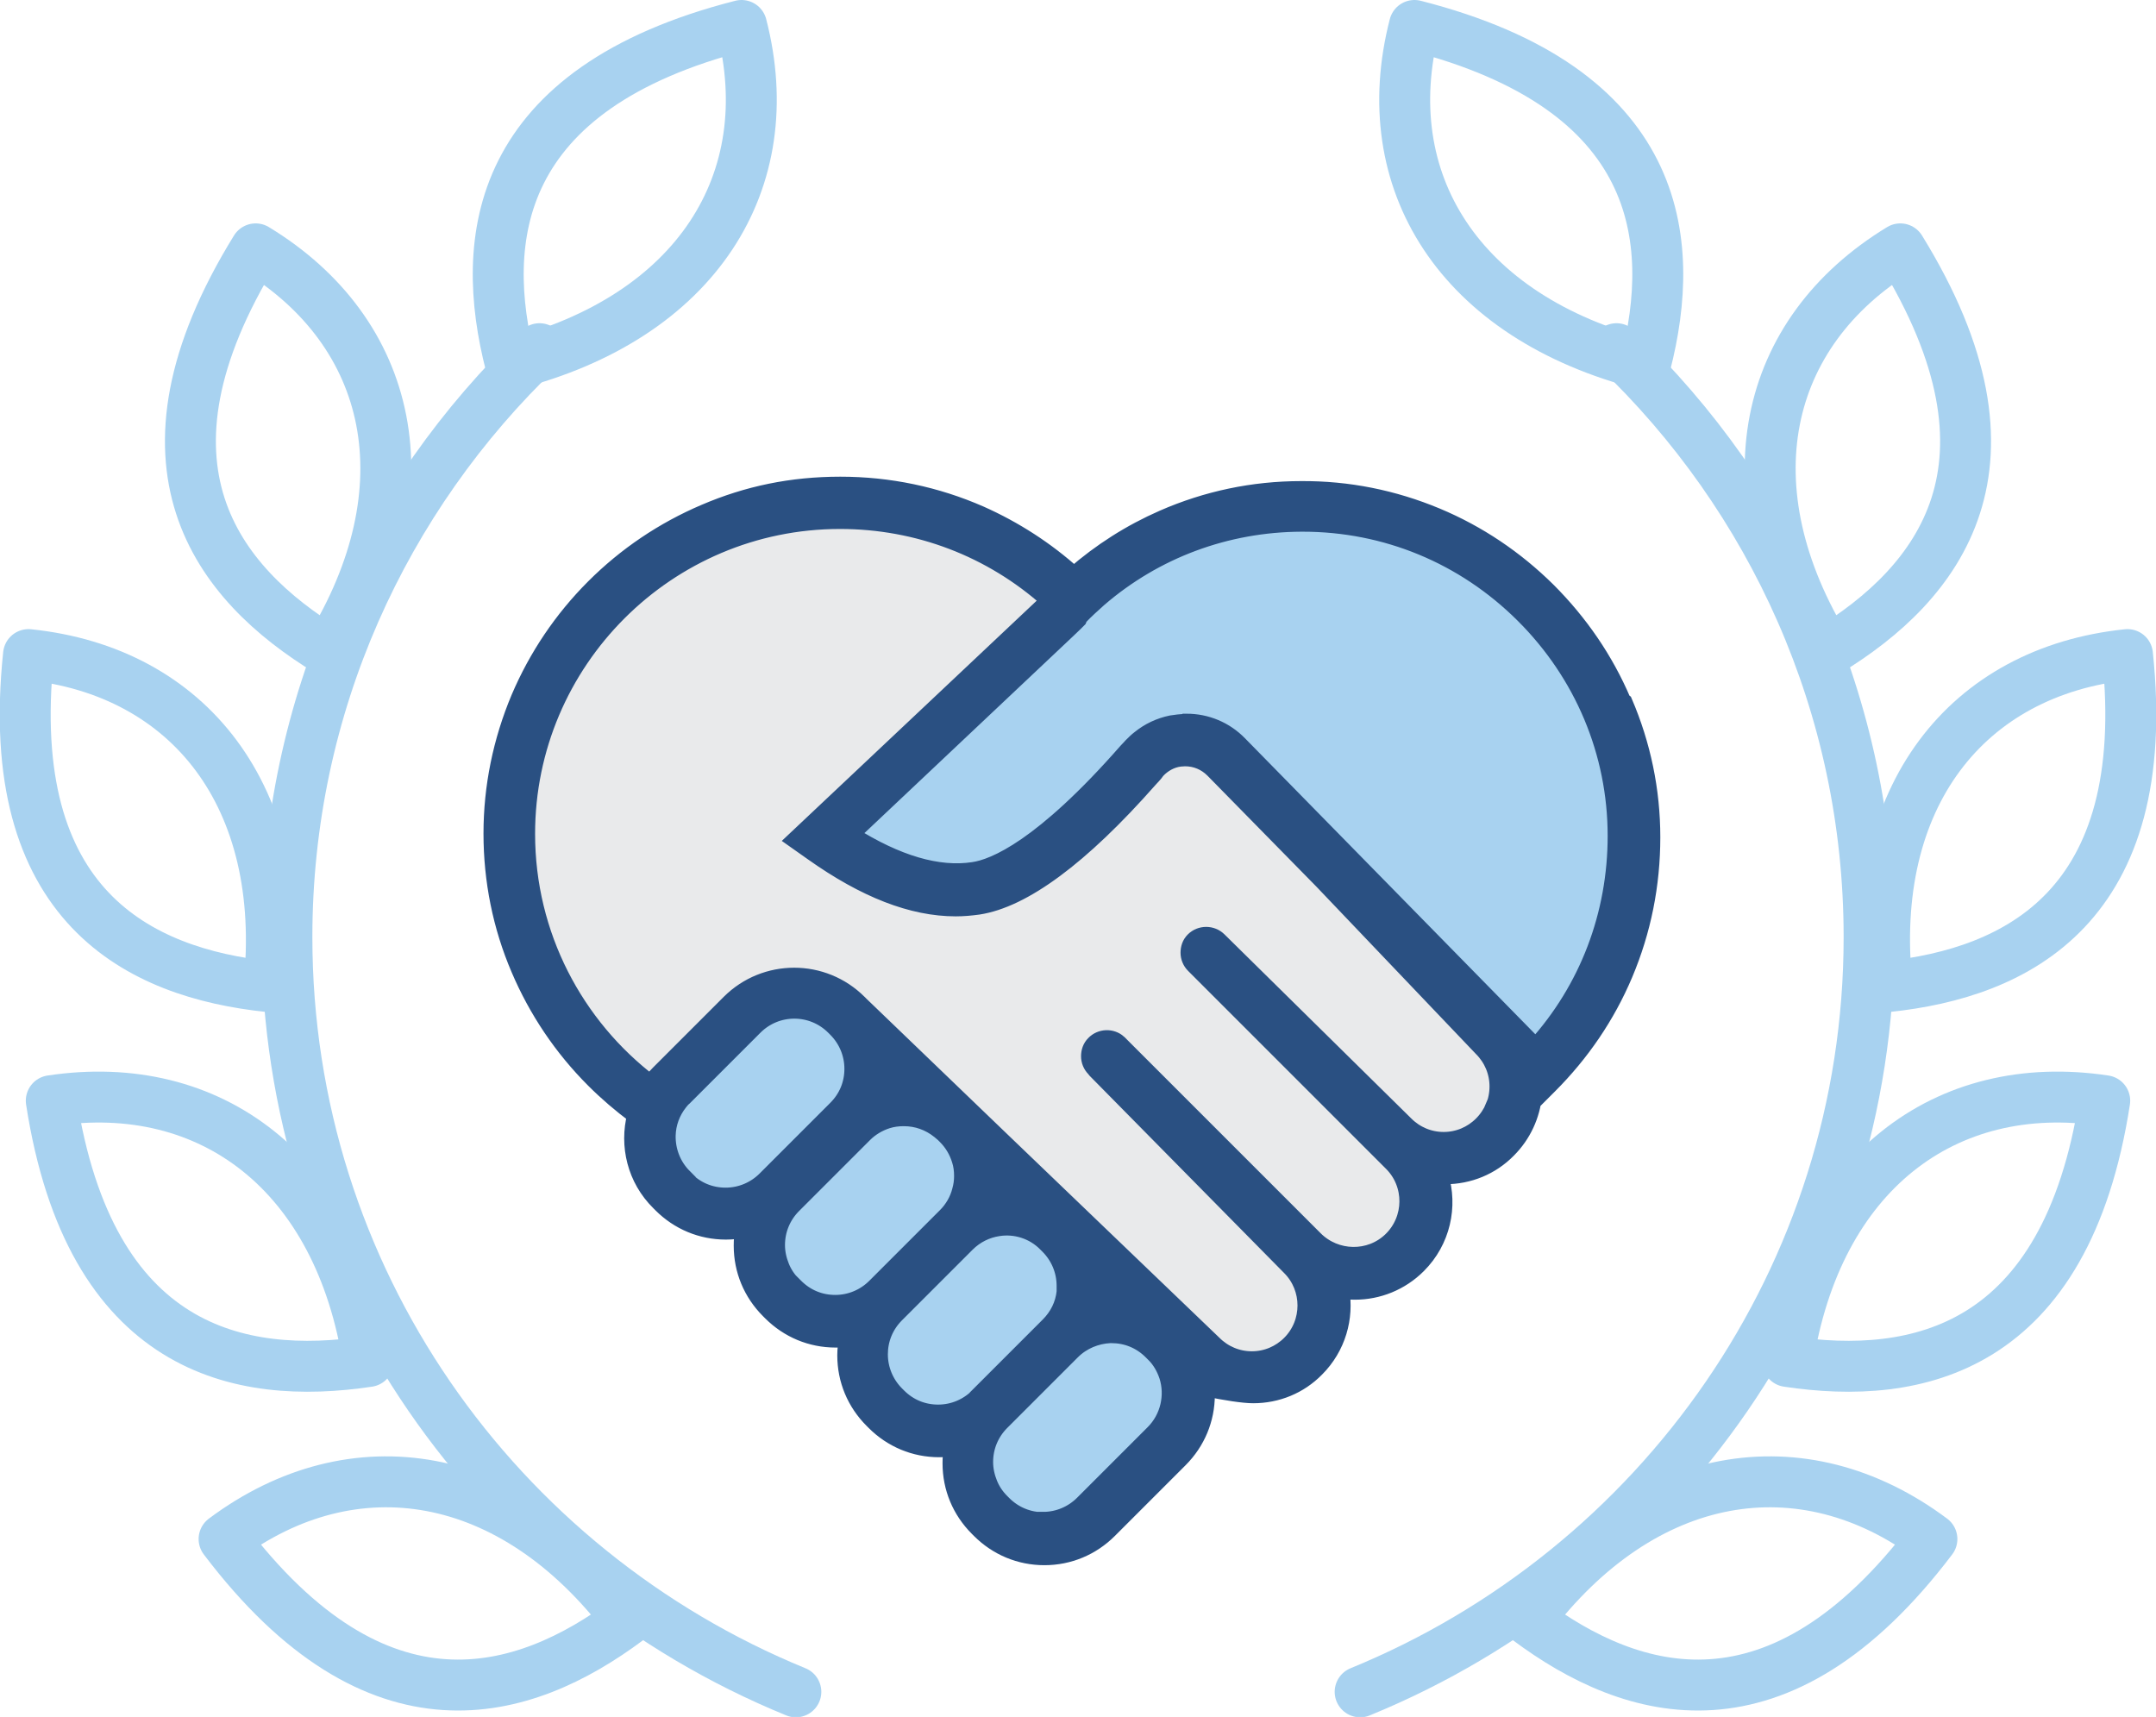 <?xml version="1.0" encoding="UTF-8"?>
<svg id="Layer_2" xmlns="http://www.w3.org/2000/svg" viewBox="0 0 63.5 50.57">
  <defs>
    <style>
      .cls-1 {
        fill: #2a5082;
        stroke: #2a5082;
        stroke-miterlimit: 10;
        stroke-width: .5px;
      }

      .cls-2 {
        fill: #a8d2f0;
      }

      .cls-3 {
        fill: none;
        stroke: #a8d2f0;
        stroke-linecap: round;
        stroke-linejoin: round;
        stroke-width: 1.5px;
      }

      .cls-4 {
        fill: #e9eaeb;
      }
    </style>
  </defs>
  <g id="Layer_1-2" data-name="Layer_1">
    <g>
      <path class="cls-2" d="M34.39,40.54c-.08-.25-.21-.48-.41-.67l-.06-.06c-.32-.32-.75-.49-1.18-.49-.02,0-.03,0-.05,0-.41.01-.81.17-1.12.49l-2.04,2.04-.04.04c-.31.31-.49.73-.49,1.18,0,.22.04.44.13.64.08.2.2.38.36.54l.06.06c.31.31.73.49,1.18.49s.86-.17,1.18-.49l2.08-2.08c.45-.45.59-1.11.41-1.68Z"/>
      <path class="cls-4" d="M38.96,25.92l-3.21-3.27c-.22-.23-.52-.35-.84-.35-.05,0-.1,0-.15.01-.26.04-.49.16-.67.35l-.02.03s-.06.07-.11.13c-.04.04-.07.08-.11.12-2.02,2.28-3.71,3.53-5.03,3.73-.22.03-.44.05-.66.05-1.28,0-2.67-.54-4.22-1.64l-.51-.36,7.46-7.04v-.03c-1.68-1.52-3.84-2.34-6.14-2.34-5.09,0-9.23,4.14-9.23,9.23,0,3,1.44,5.67,3.65,7.35.08-.1.16-.2.25-.29l2.08-2.08c1.05-1.05,2.75-1.05,3.8,0l.06.06s1.55,1.49,3.41,3.28c.25.24.51.49.78.75,2.88,2.77,6.2,5.95,6.2,5.95.3.3.7.47,1.13.47s.83-.17,1.13-.47c.62-.62.62-1.64,0-2.26l-5.72-5.8-.04-.05c-.1-.1-.15-.23-.15-.36s.05-.26.14-.36c.19-.2.5-.21.71-.03,0,0,.02.01.02.02l5.76,5.76c.62.62,1.63.65,2.26.03.64-.62.65-1.65.02-2.28l-5.83-5.83c-.1-.1-.15-.23-.15-.36s.05-.26.14-.36c.2-.2.53-.21.73,0l5.5,5.42c.3.3.7.47,1.13.47s.83-.17,1.13-.47c.15-.15.27-.33.35-.52s.12-.4.12-.61c0-.43-.17-.83-.47-1.13l-4.7-4.93Z"/>
      <path class="cls-2" d="M31.37,38.05c0-.06,0-.12,0-.18,0-.44-.17-.86-.49-1.18l-.06-.06c-.39-.39-.92-.54-1.42-.47-.34.05-.67.21-.93.47l-1.99,1.99-.09.09c-.32.32-.49.75-.49,1.18s.16.85.49,1.18l.06.06c.31.31.73.49,1.18.49s.86-.17,1.18-.49l2.08-2.08c.27-.27.44-.62.48-.99Z"/>
      <path class="cls-2" d="M22.55,34.73l.14-.14.89-.89,1.05-1.05c.31-.31.49-.73.49-1.18s-.17-.86-.49-1.18l-.06-.06c-.65-.65-1.7-.65-2.35,0l-2.08,2.08s-.09.09-.13.14c-.23.29-.35.63-.36.98-.02.44.15.89.49,1.23l.06.06c.31.31.73.49,1.18.49s.86-.17,1.18-.49Z"/>
      <path class="cls-2" d="M25.77,37.91l1.99-1.99s0,0,0,0l.09-.09c.21-.21.36-.47.43-.75.04-.14.06-.28.06-.43,0-.16-.02-.33-.07-.48-.08-.26-.22-.5-.42-.7l-.06-.06s-.08-.08-.13-.11c-.3-.24-.66-.37-1.05-.37-.17,0-.34.03-.49.07-.25.08-.49.22-.68.41l-.35.35-1.01,1.01-.73.73c-.31.31-.49.73-.49,1.18,0,.22.04.44.13.64.08.2.2.38.36.54l.06.06c.31.31.73.49,1.18.49s.86-.17,1.18-.49Z"/>
      <path class="cls-2" d="M47.59,24.63c0-2.46-.98-4.77-2.73-6.52-1.75-1.73-4.05-2.69-6.5-2.69h-.04c-2.22,0-4.31.79-5.97,2.22-.2.17-.39.35-.57.54l-.03.07-.09.09-.03.03-.22.21-6.37,6.01c1.36.86,2.57,1.22,3.62,1.06.62-.09,2.03-.67,4.52-3.51.07-.08.11-.12.14-.15l.02-.02c.07-.07.14-.14.22-.2.27-.22.59-.37.93-.44.13-.03.27-.04.41-.04,0,0,.02,0,.02,0,.59,0,1.14.23,1.55.65l8.74,8.91c1.54-1.71,2.38-3.89,2.37-6.21Z"/>
      <path class="cls-1" d="M47.79,20.65c-.52-1.22-1.27-2.31-2.21-3.25-.95-.94-2.05-1.68-3.27-2.19-1.27-.53-2.61-.8-3.99-.79-1.41,0-2.78.29-4.06.85-.96.42-1.84.98-2.63,1.67-.82-.74-1.75-1.34-2.76-1.79-1.3-.57-2.69-.86-4.12-.86s-2.73.27-3.99.81c-1.22.52-2.32,1.26-3.26,2.2-.94.94-1.68,2.04-2.2,3.26-.53,1.26-.81,2.61-.81,3.99s.27,2.73.81,3.99c.52,1.22,1.26,2.32,2.2,3.26.38.38.79.73,1.22,1.05-.23.89,0,1.87.7,2.56l.06.06c.51.51,1.18.79,1.9.79.18,0,.35-.02.52-.05-.03.16-.04.32-.04.48,0,.72.28,1.39.79,1.9l.06.06c.51.51,1.18.79,1.9.79.12,0,.23,0,.35-.02-.03.16-.05.33-.05.5,0,.72.28,1.39.79,1.9l.06.06c.51.51,1.18.79,1.9.79.13,0,.26,0,.39-.03-.03.15-.04.3-.04.46,0,.72.28,1.39.79,1.9l.06.06c.51.51,1.18.79,1.9.79s1.39-.28,1.9-.79l2.08-2.08c.51-.51.79-1.18.79-1.9,0-.07,0-.14,0-.2.57.12,1.1.2,1.38.2.7,0,1.36-.27,1.85-.77.63-.63.87-1.5.73-2.31.14.02.28.03.42.03.67,0,1.34-.26,1.85-.77.71-.71.93-1.73.65-2.63.05,0,.1,0,.15,0,.7,0,1.36-.27,1.85-.77.44-.44.7-1.01.76-1.62l.09.09.36-.36c.95-.95,1.7-2.05,2.22-3.28.54-1.28.81-2.63.81-4.03,0-1.38-.28-2.72-.82-3.98ZM44,32.6c-.08.19-.2.37-.35.52-.3.3-.7.47-1.13.47s-.83-.17-1.13-.47l-5.5-5.42c-.2-.2-.53-.2-.73,0-.1.1-.14.23-.14.36s.05.26.15.36l5.83,5.83c.63.63.62,1.66-.02,2.28-.63.61-1.64.59-2.26-.03l-5.76-5.76s-.02-.01-.02-.02c-.2-.18-.52-.17-.71.03-.1.1-.14.23-.14.36s.05.26.15.36l.04.05,5.72,5.8c.62.62.62,1.64,0,2.26-.3.3-.7.47-1.13.47s-.83-.17-1.13-.47c0,0-3.31-3.18-6.2-5.95-.26-.25-.52-.5-.78-.75-1.86-1.79-3.37-3.24-3.41-3.28l-.06-.06c-1.05-1.05-2.75-1.05-3.8,0l-2.08,2.08c-.09.09-.18.19-.25.29-2.22-1.69-3.65-4.36-3.65-7.35,0-5.09,4.14-9.23,9.23-9.23,2.3,0,4.46.83,6.15,2.34v.03s-7.47,7.04-7.47,7.04l.51.36c1.55,1.1,2.94,1.64,4.22,1.64.22,0,.44-.02.66-.05,1.32-.2,3.02-1.45,5.03-3.73.04-.04.07-.08.11-.12.05-.06.1-.11.11-.13l.02-.03c.18-.19.42-.32.67-.35.05,0,.1-.01.15-.01.32,0,.61.12.84.35l3.21,3.27,4.7,4.93c.3.3.47.7.47,1.13,0,.21-.04.42-.12.61ZM30.73,44.79c-.44,0-.86-.17-1.18-.49l-.06-.06c-.16-.16-.28-.34-.36-.54-.08-.2-.13-.41-.13-.64,0-.44.17-.86.49-1.18l.04-.04,2.04-2.04c.31-.31.72-.47,1.12-.49.02,0,.03,0,.05,0,.43,0,.85.16,1.18.49l.06.06c.2.19.33.43.41.67.18.57.04,1.23-.41,1.68l-2.08,2.08c-.31.31-.73.49-1.18.49ZM28.81,41.13c-.31.31-.73.49-1.18.49s-.86-.17-1.18-.49l-.06-.06c-.32-.32-.49-.75-.49-1.18s.16-.85.49-1.18l.09-.09,1.99-1.99c.26-.26.59-.42.93-.47.5-.08,1.04.08,1.42.47l.06.06c.31.31.49.73.49,1.18,0,.06,0,.12,0,.18-.04.38-.21.72-.48.99l-2.08,2.08ZM23.36,37.85c-.16-.16-.28-.34-.36-.54-.08-.2-.13-.41-.13-.64,0-.44.17-.86.49-1.18l.73-.73,1.01-1.01.35-.35c.19-.19.43-.33.68-.41.16-.05.32-.07.49-.07.39,0,.75.13,1.05.37.04.04.09.07.13.11l.06.06c.2.2.34.44.42.7.05.15.07.31.07.48,0,.15-.02.29-.06.43-.07.28-.22.54-.43.75l-.09.09s0,0,0,0l-1.99,1.99c-.31.31-.73.49-1.18.49s-.86-.17-1.18-.49l-.06-.06ZM20.14,34.67c-.34-.34-.5-.79-.49-1.23.01-.35.13-.69.36-.98.04-.05.08-.1.13-.14l2.08-2.08c.65-.65,1.7-.65,2.35,0l.06.06c.31.31.49.73.49,1.18s-.17.86-.49,1.18l-1.05,1.05-.89.89-.14.14c-.31.31-.73.49-1.18.49s-.86-.17-1.18-.49l-.06-.06ZM34.93,21.28s-.02,0-.02,0c-.14,0-.28.02-.41.04-.34.07-.66.22-.93.44-.08.06-.15.13-.22.2l-.02.02s-.07.08-.14.15c-2.49,2.84-3.9,3.42-4.52,3.51-1.04.16-2.26-.2-3.62-1.06l6.37-6.01.22-.21.03-.03.09-.09.03-.07c.18-.19.38-.37.57-.54,1.66-1.43,3.75-2.21,5.97-2.22h.04c2.45,0,4.75.95,6.5,2.69,1.75,1.74,2.73,4.06,2.73,6.52,0,2.32-.83,4.51-2.37,6.21l-8.74-8.91c-.41-.42-.96-.65-1.55-.65Z"/>
    </g>
    <g>
      <path class="cls-3" d="M47.61,10.27c4.58,4.37,7.44,10.52,7.44,17.33,0,10.03-6.19,18.63-14.99,22.23"/>
      <path class="cls-3" d="M52.65,40.1c3.79.57,8.2-.31,9.34-7.68-4.7-.71-8.48,2.13-9.34,7.68Z"/>
      <path class="cls-3" d="M45.01,47.71c3.07,2.29,7.37,3.59,11.89-2.38-3.8-2.84-8.49-2.12-11.89,2.38Z"/>
      <path class="cls-3" d="M55.58,29.06c3.82-.4,7.86-2.36,7.08-9.78-4.73.49-7.67,4.19-7.08,9.78Z"/>
      <path class="cls-3" d="M53.83,19.18c3.27-1.99,6.07-5.48,2.14-11.85-4.05,2.46-5.1,7.05-2.14,11.85Z"/>
      <path class="cls-3" d="M48.46,10.74c.95-3.69.49-8.13-6.8-9.99-1.18,4.57,1.3,8.59,6.8,9.99Z"/>
      <path class="cls-3" d="M15.89,10.27c-4.58,4.37-7.44,10.52-7.44,17.33,0,10.03,6.19,18.63,14.99,22.23"/>
      <path class="cls-3" d="M10.85,40.1c-3.79.57-8.2-.31-9.34-7.68,4.7-.71,8.48,2.13,9.34,7.68Z"/>
      <path class="cls-3" d="M18.49,47.71c-3.07,2.29-7.37,3.59-11.89-2.38,3.8-2.84,8.49-2.12,11.89,2.38Z"/>
      <path class="cls-3" d="M7.92,29.06c-3.82-.4-7.86-2.36-7.08-9.78,4.73.49,7.66,4.19,7.08,9.78Z"/>
      <path class="cls-3" d="M9.67,19.18c-3.27-1.99-6.07-5.48-2.14-11.85,4.05,2.46,5.1,7.05,2.14,11.85Z"/>
      <path class="cls-3" d="M15.04,10.74c-.95-3.69-.49-8.13,6.8-9.99,1.18,4.57-1.3,8.59-6.8,9.99Z"/>
    </g>
  </g>
</svg>